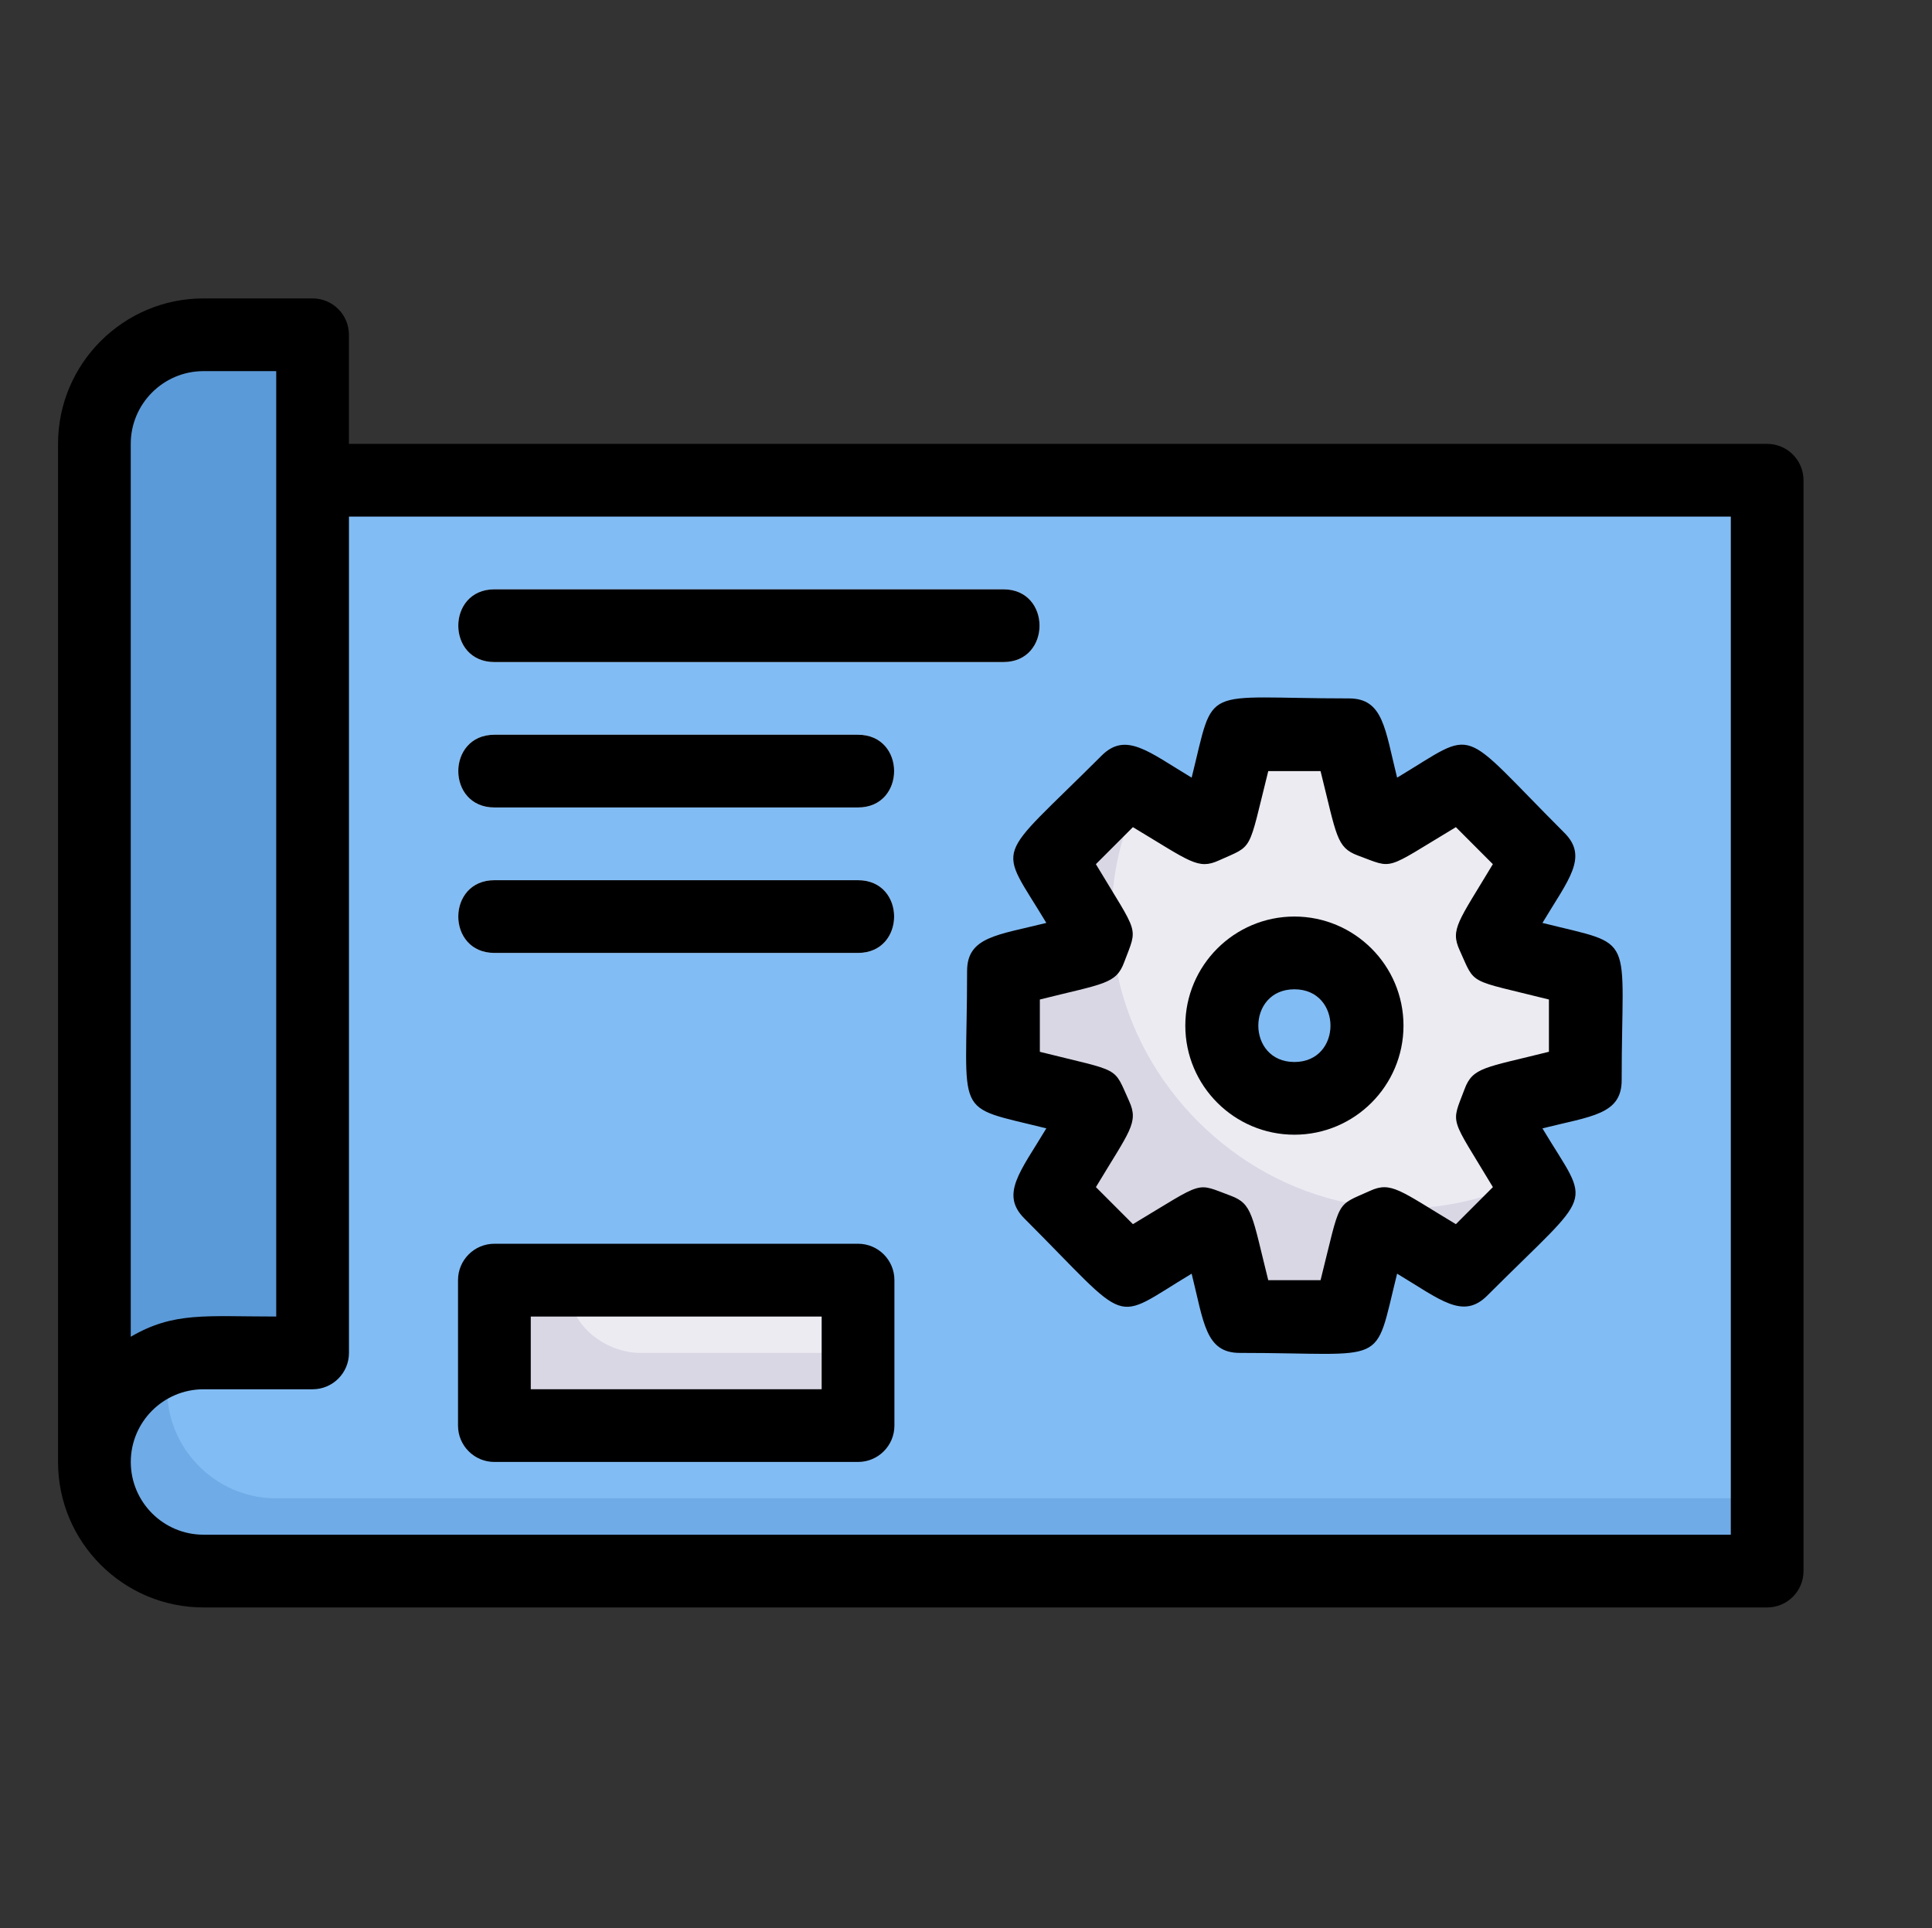<?xml version="1.0" encoding="UTF-8"?> <!-- Generator: Adobe Illustrator 26.0.2, SVG Export Plug-In . SVG Version: 6.00 Build 0) --> <svg xmlns="http://www.w3.org/2000/svg" xmlns:xlink="http://www.w3.org/1999/xlink" version="1.1" id="Capa_1" x="0px" y="0px" viewBox="0 0 512 511" style="enable-background:new 0 0 512 511;" xml:space="preserve"><rect x="0" y="0" width="512" height="511" fill="#333333" stroke="none"/> <style type="text/css"> .st0{fill:#5B9AD8;} .st1{fill:#6FABE6;} .st2{fill:#82BCF4;} .st3{fill:#EDEBF2;} .st4{fill:#DAD7E5;} </style> <g> <g> <path class="st0" d="M82.84,88.73v269.83H53.93c-16,0-28.91,12.91-28.91,28.91V117.64c0-16,12.91-28.91,28.91-28.91H82.84z"></path> <path class="st1" d="M468.31,127.27v289.1H53.93c-15.94,0-28.91-12.99-28.91-28.91c0-16.18,13.04-28.91,28.91-28.91h28.91V127.27 H468.31z"></path> <path class="st2" d="M468.31,127.27V397.1H73.2c-18.86,0-33.34-18.14-27.66-37.29c6.02-1.78,8.31-1.25,37.29-1.25 c0-72.6,0-127.26,0-231.28H468.31z"></path> <g> <g> <path class="st3" d="M265.93,175.46H131.02c-12.74,0-12.76-19.27,0-19.27h134.91C278.68,156.18,278.69,175.46,265.93,175.46z"></path> </g> </g> <g> <g> <path class="st3" d="M227.39,214h-96.37c-12.74,0-12.76-19.27,0-19.27h96.37C240.13,194.73,240.14,214,227.39,214z"></path> </g> </g> <g> <g> <path class="st3" d="M227.39,252.55h-96.37c-12.74,0-12.76-19.27,0-19.27h96.37C240.13,233.28,240.14,252.55,227.39,252.55z"></path> </g> </g> <path class="st4" d="M397.19,292.06c-2.08,5.42-3.97-0.18,10.6,24.09l-20.43,20.43c-23.92-14.4-18.82-12.63-24.09-10.6 l-5.78,22.94h-28.91c-6.71-26.64-4.51-22.25-9.54-24.57l-20.33,12.24l-20.43-20.43c14.4-23.92,12.63-18.82,10.6-24.09l-22.94-5.78 v-28.91c26.64-6.72,22.25-4.51,24.57-9.54l-12.24-20.33l20.43-20.43c27.14,16.29,21.92,19.23,29.87-12.33h28.91l5.78,22.94 c5.27,2.03,0.17,3.8,24.09-10.6l20.43,20.43l-12.24,20.33c2.33,5.05-2.03,2.83,24.57,9.54v28.91L397.19,292.06z"></path> <path class="st3" d="M397.19,292.06c-2.03,5.27-3.67,0.38,8.29,20.24c-65.37,31.75-134.74-37.42-102.92-102.92 c22.71,13.68,18.37,15.71,26.02-14.65h28.91l5.78,22.94c5.27,2.03,0.17,3.8,24.09-10.6l20.43,20.43l-12.24,20.33 c2.33,5.05-2.03,2.83,24.57,9.54v28.91L397.19,292.06z"></path> <rect x="131.02" y="339.28" class="st4" width="96.37" height="38.55"></rect> <path class="st3" d="M227.39,339.28v19.27h-57.82c-7.77,0-19.27-6.07-19.27-19.27H227.39z"></path> <circle class="st2" cx="343.03" cy="271.82" r="19.27"></circle> </g> <g> <path d="M468.31,117.64H92.47V88.73c0-5.33-4.31-9.64-9.64-9.64H53.93c-21.25,0-38.55,17.29-38.55,38.55v269.83 c0,21.26,17.29,38.55,38.55,38.55h414.38c5.32,0,9.64-4.31,9.64-9.64v-289.1C477.94,121.95,473.63,117.64,468.31,117.64z M53.93,98.36H73.2v250.56c-18.78,0-27.11-1.31-38.55,5.36V117.64C34.65,107.01,43.3,98.36,53.93,98.36z M458.67,406.74H53.93 c-10.63,0-19.27-8.65-19.27-19.27c0-10.62,8.64-19.27,19.27-19.27h28.91c5.32,0,9.64-4.31,9.64-9.64V136.91h366.2V406.74z"></path> <path d="M131.02,175.46h134.91c12.74,0,12.76-19.27,0-19.27H131.02C118.27,156.18,118.26,175.46,131.02,175.46z"></path> <path d="M131.02,214h96.37c12.74,0,12.76-19.27,0-19.27h-96.37C118.27,194.73,118.26,214,131.02,214z"></path> <path d="M131.02,252.55h96.37c12.74,0,12.76-19.27,0-19.27h-96.37C118.27,233.28,118.26,252.55,131.02,252.55z"></path> <path d="M277.29,244.6c-12.98,3.25-21,3.65-21,12.77c0,39.69-4.17,35.39,21,41.68c-6.88,11.46-12.27,17.43-5.82,23.88 c28.87,28.88,22.75,27.58,44.33,14.63c3.24,12.97,3.65,21,12.77,21c39.84,0,35.4,4.15,41.68-21c11.49,6.9,17.43,12.26,23.88,5.82 c28.88-28.89,27.58-22.76,14.63-44.33c12.98-3.25,21-3.65,21-12.77c0-39.69,4.17-35.39-21-41.68 c6.88-11.47,12.27-17.44,5.82-23.88c-28.64-28.64-22.62-27.65-44.33-14.62c-3.24-12.97-3.65-21-12.77-21 c-39.84,0-35.4-4.15-41.68,21c-11.43-6.86-17.44-12.27-23.88-5.82C263.1,229.09,264.34,223,277.29,244.6z M300.23,219.22 c15.2,9.12,17.23,11.35,22.79,8.82c9.29-4.2,7.61-1.79,13.08-23.67h13.86c4.3,17.22,4.18,20.23,9.9,22.37 c9.74,3.59,6.67,4.06,25.96-7.52l9.8,9.81c-9.12,15.2-11.34,17.23-8.81,22.79c4.3,9.47,1.83,7.61,23.67,13.08v13.85 c-16.96,4.25-20.2,4.06-22.36,9.91c-3.64,9.66-3.98,6.81,7.51,25.96l-9.81,9.82c-14.84-8.91-17.13-11.42-22.78-8.82 c-9.29,4.2-7.61,1.79-13.08,23.67H336.1c-4.3-17.22-4.18-20.23-9.9-22.37c-9.57-3.53-6.55-4.14-25.96,7.52l-9.81-9.82 c8.93-14.88,11.41-17.06,8.81-22.78c-4.3-9.47-1.83-7.61-23.67-13.08V264.9c16.96-4.25,20.2-4.06,22.36-9.91 c3.65-9.69,3.98-6.82-7.51-25.96L300.23,219.22z"></path> <path d="M343.03,300.73c15.94,0,28.91-12.97,28.91-28.91s-12.97-28.91-28.91-28.91s-28.91,12.97-28.91,28.91 S327.09,300.73,343.03,300.73z M343.03,262.19c12.75,0,12.75,19.27,0,19.27C330.28,281.46,330.28,262.19,343.03,262.19z"></path> <path d="M131.02,387.46h96.37c5.32,0,9.64-4.31,9.64-9.64v-38.55c0-5.33-4.31-9.64-9.64-9.64h-96.37c-5.32,0-9.64,4.31-9.64,9.64 v38.55C121.38,383.15,125.7,387.46,131.02,387.46z M140.66,348.92h77.09v19.27h-77.09V348.92z"></path> </g> </g> </svg> 